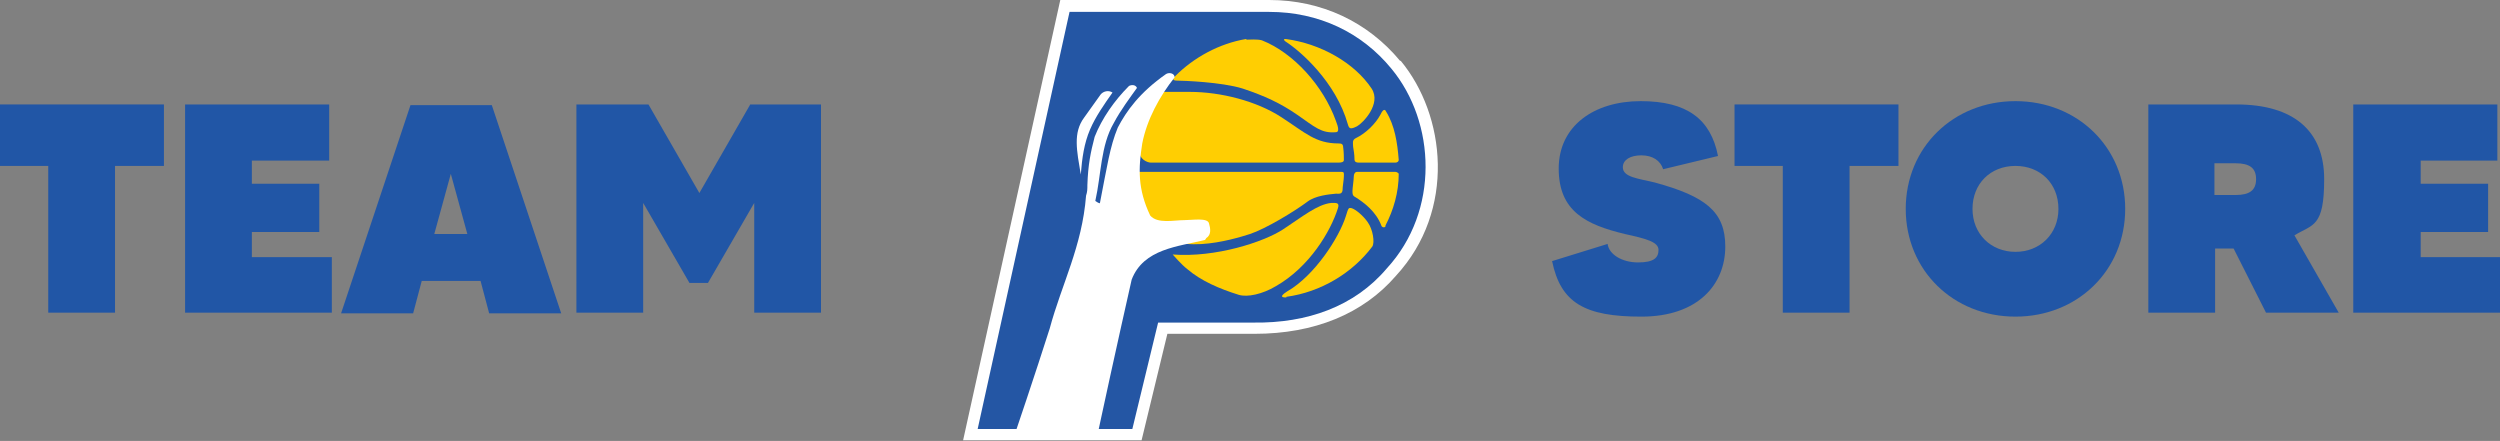 <svg viewBox="0 0 378.2 66.7" version="1.1" xmlns:xlink="http://www.w3.org/1999/xlink" xmlns="http://www.w3.org/2000/svg" id="Layer_2">
  
  <rect x="0" y="0" width="378.2" height="66.7" fill="#808080" stroke="none"/>
  
  <defs>
    <style>
      .st0 {
        fill: none;
      }

      .st1 {
        fill: #ffce02;
      }

      .st2 {
        fill: #fff;
      }

      .st3 {
        fill: #2156a6;
      }

      .st4 {
        fill: #2456a4;
      }

      .st5 {
        clip-path: url(#clippath);
      }
    </style>
    <clipPath id="clippath">
      <path d="M175.2,48.8l-3.9,16.1h-23.4S161.8,1.8,161.8,1.8h30.2c7.5,0,14,3.1,18.5,8.6,6.7,8.1,7.3,21.5-.7,30.2-4.9,5.8-12.1,8.3-20.1,8.2h-14.5Z" class="st0"></path>
    </clipPath>
  </defs>
  <g id="Layer_1-2">
    <g>
      <g>
        <path d="M24.8,25.1h-7.4v22.2H7.3v-22.2H0v-9.3h24.8v9.3Z" class="st3"></path>
        <path d="M50.2,38.8v8.5h-22.2V15.8h21.8v8.5h-11.7v3.5h10.2v7.3h-10.2v3.8h12.1,0Z" class="st3"></path>
        <path d="M72.7,42.5h-8.9l-1.3,4.9h-10.9l10.5-31.5h12.3l10.5,31.5h-10.9l-1.3-4.9ZM70.7,35.4l-2.5-9.1-2.5,9.1s5,0,5,0Z" class="st3"></path>
        <path d="M124.2,15.8v31.5h-10.1v-16.6l-7,12.1h-2.8l-7-12.1v16.6h-10.1V15.8h10.9l7.7,13.4,7.7-13.4h10.9,0Z" class="st3"></path>
      </g>
      <g>
        <path d="M261,37.3c0,5.7-4.1,10.6-12.7,10.6s-12.2-2.1-13.5-8.4l8.4-2.6c.2,1.6,2.2,2.8,4.6,2.8s3.1-.7,3.1-1.9-1.9-1.7-5.1-2.4c-5.8-1.4-10-3.4-10-9.9s5.4-10.2,12.4-10.2,10.6,2.7,11.7,8.3l-8.3,2c-.4-1.3-1.6-2.1-3.3-2.1s-2.8.7-2.8,1.8c0,1.5,2.3,1.7,4.8,2.3,7.7,2.1,10.7,4.4,10.7,9.7h0Z" class="st3"></path>
        <path d="M287.2,25.1h-7.4v22.2h-10.1v-22.2h-7.3v-9.3h24.8v9.3h0Z" class="st3"></path>
        <path d="M321.5,31.6c0,9.3-7.2,16.3-16.6,16.3s-16.6-7-16.6-16.3,7.2-16.3,16.6-16.3,16.6,7,16.6,16.3ZM311.4,31.6c0-3.8-2.7-6.5-6.5-6.5s-6.5,2.7-6.5,6.5,2.8,6.5,6.5,6.5,6.5-2.7,6.5-6.5Z" class="st3"></path>
        <path d="M337.9,37.6h-2.8v9.7h-10.1V15.8h13.3c8.7,0,13.3,4,13.3,11.3s-1.7,6.8-4.5,8.5l6.7,11.7h-11l-4.9-9.7h0ZM335,29.5h3.2c2.1,0,3.1-.7,3.1-2.4s-1-2.4-3.1-2.4h-3.2v4.8Z" class="st3"></path>
        <path d="M378.2,38.8v8.5h-22.2V15.8h21.8v8.5h-11.6v3.5h10.2v7.3h-10.2v3.8h12.1,0Z" class="st3"></path>
      </g>
    </g>
  </g>
  <g>
    <path d="M211.8,9.2C206.9,3.3,199.9,0,192,0h-31.6s-14.7,66.6-14.7,66.6h27s3.9-16.1,3.9-16.1c3.6,0,13.2,0,13.2,0,9,0,16.4-3,21.4-8.8,9.1-9.9,7.5-24.3.7-32.5" class="st2"></path>
    <path d="M175.2,48.8l-3.9,16.1h-23.4S161.8,1.8,161.8,1.8h30.2c7.5,0,14,3.1,18.5,8.6,6.7,8.1,7.3,21.5-.7,30.2-4.9,5.8-12.1,8.3-20.1,8.2h-14.5Z" class="st4"></path>
    <g>
      <path d="M203.2,22.4c0-.6-.2-.7-.7-.7-3.5,0-5-1.6-8.7-4-3.7-2.4-9.1-3.8-13.8-3.8h-5.7c-.5.8-1,1.6-1.3,2.4.6.6.8,1.4.4,2.5-.5,1.3-.8,2.7-1,4.1-.1,1.1,1.1,1.7,1.7,1.7h28.4c.5,0,.8-.1.8-.4s0-1.2-.1-1.9Z" class="st1"></path>
      <path d="M203,26h-31.9c0,.7,0,1.4.1,2.1.9.5,1.5,1.3,1.7,2.2.3,1.2.7,2.4,1.2,3.5h0c2.8,5.4,12.5,2.4,15,1.6,2.4-.8,6.7-3.4,8.7-4.9,1.2-.9,3.2-1.1,4.3-1.2.5,0,.9.1,1-.5,0-.6.2-1.6.2-2.1,0-.5.1-.7-.4-.7Z" class="st1"></path>
      <path d="M179.6,40.7c2.1,1.8,4.9,3,7.8,3.9,1.3.4,3.6-.1,5.6-1.3,5.1-2.9,8.3-8.3,9.4-11.8.3-.9-.3-.8-1-.8-2.1.2-4.4,2.1-7.3,4-2.9,1.9-10.2,4.3-16.7,3.8,0,0,1.4,1.6,2.2,2.2Z" class="st1"></path>
      <path d="M188.6,6c.4,0,1.6-.1,2.3.1,4.8,1.9,9.3,6.9,11.2,12.2.4,1,.5,1.7,0,1.7-2.2.2-3.2-.8-5.8-2.6-2.6-1.8-5-2.9-8.3-4-3.2-1-9.1-1.2-9.9-1.2-.8,0-.7-.3-.3-.7,2.8-2.8,6.6-4.9,10.7-5.6" class="st1"></path>
      <path d="M211.6,24.2c0,.2-.2.4-.5.4h-5.5c-.7,0-.7-.3-.7-.7,0-.4-.1-1.2-.2-1.7,0-.5-.2-1,.4-1.3,1.5-.7,3-2.2,3.7-3.5.2-.4.6-1.2.9-.5,1.3,2.1,1.7,4.7,1.9,7.3" class="st1"></path>
      <path d="M209.6,34.2c0,.2-.4.3-.6,0-.8-2.2-2.7-3.6-4-4.4-.4-.2-.4-.5-.4-.9,0-.4.2-1.7.2-2.2,0-.4.2-.7.5-.7h5.8c.2,0,.5.2.5.3,0,2.8-.8,5.5-2,7.8" class="st1"></path>
      <path d="M194.6,45c-.4,0-1.3,0,.1-.9,4.2-2.4,7.9-8.2,8.9-11.4.4-1.3.4-1.3.9-1.2.6.2,1.7,1.1,2.4,2.1.8,1.1,1.1,3.1.7,3.7-3,4-7.8,6.9-13,7.6" class="st1"></path>
      <path d="M205.3,19.1c-1,.5-1.2.4-1.4-.3-1.8-6.4-7.2-11.1-9.4-12.5-.4-.3-.3-.4,0-.4,5.3.7,10.4,3.6,13,7.5,1.5,2.3-1.3,5.2-2.2,5.7" class="st1"></path>
    </g>
    <g class="st5">
      <path d="M182.5,36c.8-.5.6-1.5.4-2.2-.2-.9-2.5-.5-3.7-.5-1.6,0-4.1.6-5.2-.7-1.9-4-1.8-7.1-1.2-10.9.7-3.6,2.6-7.1,4.9-10,0-.6-.8-.8-1.3-.5-4,2.8-6,5.6-7.3,8.1-1.2,2.9-1.6,5.8-2.7,11.4,0,.2-.7-.3-.7-.3.9-4,.8-8.4,2.8-11.8,1-1.9,2.5-3.9,3.5-5.3-.2-.5-.8-.5-1.2-.3-2.2,2.2-4.1,4.9-5.2,7.7-.6,2.3-1,4.2-1.1,7.3,0,.6,0,1-.2,1.6-.6,7.7-3.7,13.4-5.5,20.1-2.3,7.2-4.7,14.3-7.1,21.4h13.2c2-9.5,4.2-19.5,6.3-28.8,1.8-4.7,7.1-5,11.1-6Z" class="st2"></path>
    </g>
    <path d="M164,17.8l2.5-3.5c.4-.5,1.2-.7,1.8-.3-1.2,1.7-2.6,3.7-3.4,5.6-.9,2.1-1.2,4.3-1.4,6.8-.6-3.6-1.2-6.3.5-8.6Z" class="st2"></path>
  </g>
</svg>